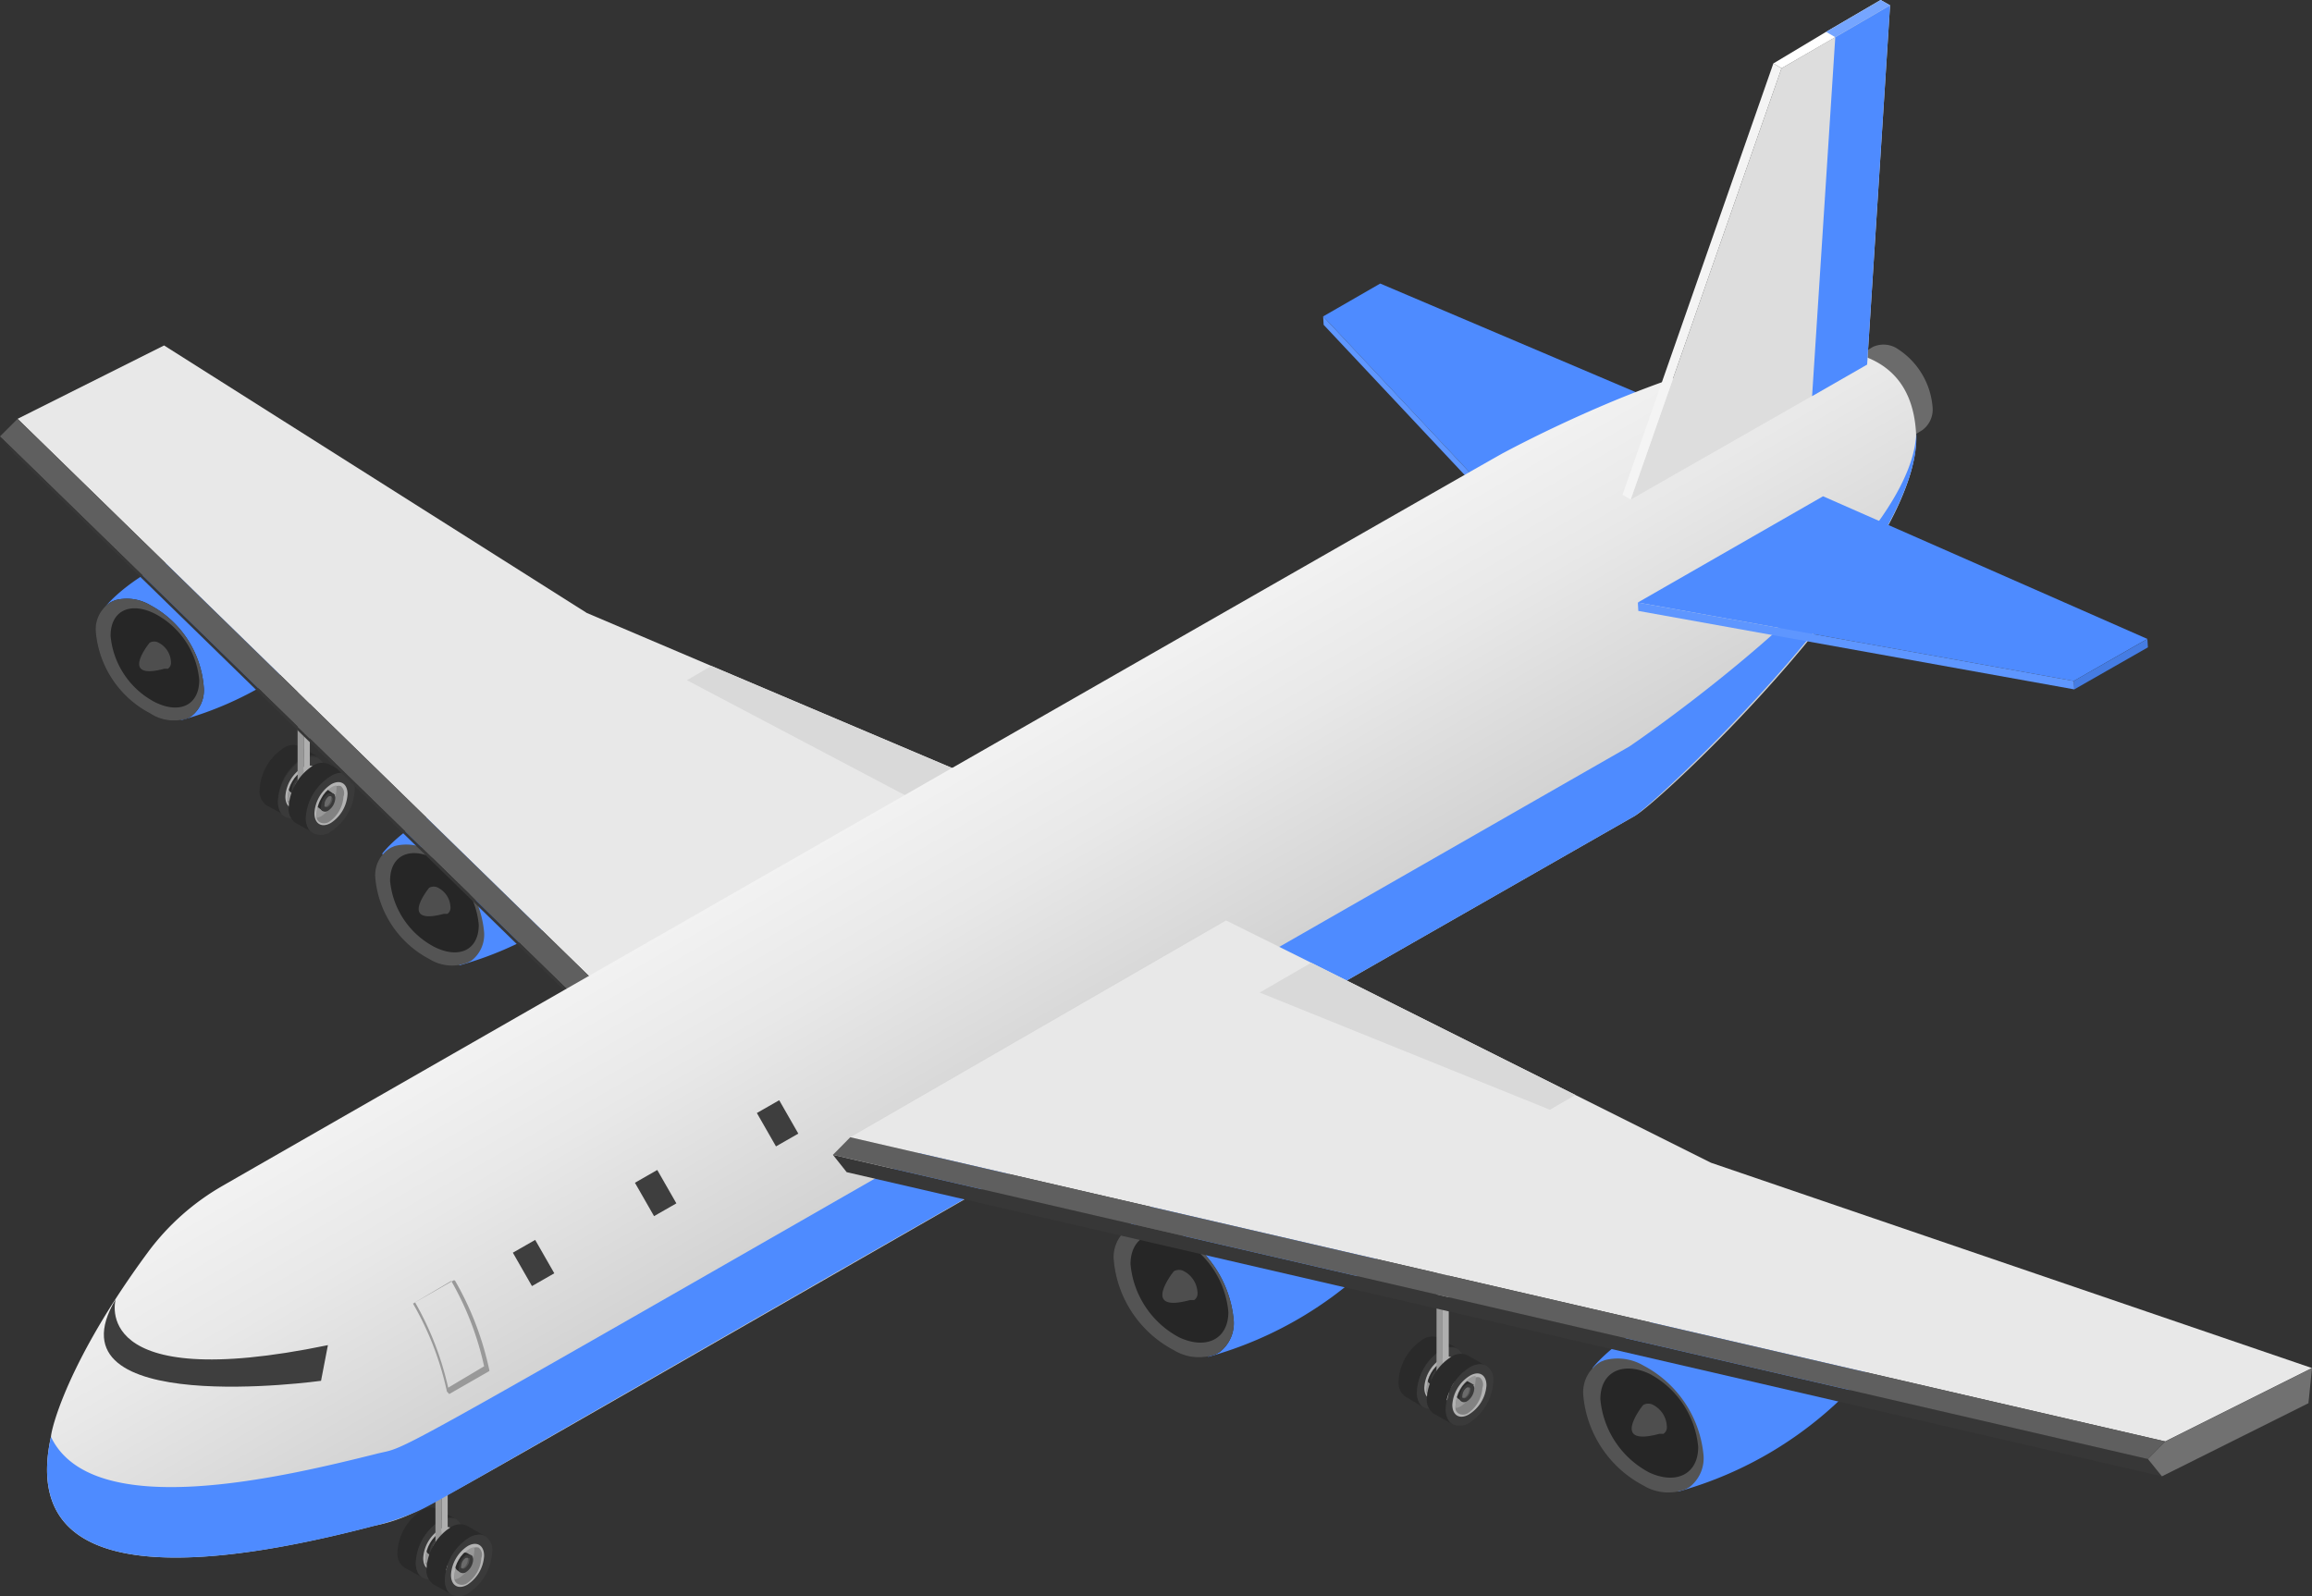 <svg xmlns="http://www.w3.org/2000/svg" viewBox="0 0 90.74 62.65"><rect x="0" y="0" width="90.74" height="62.65" fill="#333333" stroke="none"/><defs><clipPath id="clip-path"><path class="cls-1" d="M16.88 60.57a1.18 1.18 0 00-.17.57.3.3 0 00.51.29 1.29 1.29 0 00.58-1 .3.3 0 00-.51-.29 1.18 1.18 0 00-.41.43z"></path></clipPath><clipPath id="clip-path-2"><path class="cls-1" d="M18 61.23a1.18 1.18 0 00-.17.57.3.3 0 00.51.29 1.29 1.29 0 00.58-1 .3.3 0 00-.51-.29 1.18 1.18 0 00-.41.43z"></path></clipPath><clipPath id="clip-path-3"><path class="cls-1" d="M56.17 53.89a1.18 1.18 0 00-.17.57.3.3 0 00.51.29 1.29 1.29 0 00.58-1 .3.3 0 00-.51-.29 1.18 1.18 0 00-.41.43z"></path></clipPath><clipPath id="clip-path-4"><path class="cls-1" d="M57.31 54.54a1.18 1.18 0 00-.17.57.3.3 0 00.51.29 1.29 1.29 0 00.58-1 .3.3 0 00-.51-.29 1.18 1.18 0 00-.41.43z"></path></clipPath><clipPath id="clip-path-5"><path class="cls-1" d="M11.47 30.68a1.18 1.18 0 00-.17.57.3.3 0 00.51.29 1.29 1.29 0 00.58-1 .3.3 0 00-.51-.29 1.18 1.18 0 00-.41.43z"></path></clipPath><clipPath id="clip-path-6"><path class="cls-1" d="M12.61 31.34a1.18 1.18 0 00-.17.57.3.3 0 00.51.29 1.29 1.29 0 00.58-1 .3.3 0 00-.53-.3 1.18 1.18 0 00-.39.44z"></path></clipPath><linearGradient id="linear-gradient" x1="34.24" y1="29.95" x2="42.06" y2="43.48" gradientUnits="userSpaceOnUse"><stop offset="0" stop-color="#f5f5f5"></stop><stop offset=".43" stop-color="#e8e8e8"></stop><stop offset="1" stop-color="#cfcfcf"></stop></linearGradient><style>.cls-1{fill:none}.cls-2{fill:#2a2a2a}.cls-3{fill:#3a3a3a}.cls-4{fill:#b3b3b3}.cls-5{fill:#828282}.cls-6{fill:#999}.cls-8{fill:#545454}.cls-9{fill:#6b6b6b}.cls-10{fill:#afafaf}.cls-11{fill:#ddd}.cls-17{fill:#4e8bff}.cls-18{fill:#262626}.cls-19{fill:#4e4e4e}.cls-20{fill:#e8e8e8}.cls-21{fill:#5f5f5f}.cls-22{fill:#373737}.cls-23{fill:#d9d9d9}.cls-24{fill:#5e96ff}.cls-26{fill:#3e3e3e}</style></defs><g id="&#x421;&#x43B;&#x43E;&#x439;_2" data-name="&#x421;&#x43B;&#x43E;&#x439; 2"><g id="Layer_2" data-name="Layer 2"><path class="cls-2" d="M16.59 61.93a.48.48 0 01-.16-.15.82.82 0 01-.11-.45 2.07 2.07 0 01.93-1.62.82.82 0 01.45-.13.47.47 0 01.21.06l-.72-.41a.66.66 0 00-.66.07 2.07 2.07 0 00-.93 1.62.66.66 0 00.27.61z"></path><path class="cls-3" d="M17.25 61.87a2.07 2.07 0 00.93-1.62.66.66 0 00-.27-.61.47.47 0 00-.21-.06.82.82 0 00-.45.13 2.07 2.07 0 00-.93 1.62.82.82 0 00.11.45.48.48 0 00.16.15.66.66 0 00.66-.06z"></path><path class="cls-4" d="M17.91 60.41c0-.42-.29-.59-.65-.38a1.45 1.45 0 00-.65 1.13c0 .42.29.59.65.38a1.45 1.45 0 00.65-1.13z"></path><path class="cls-5" d="M17.65 60.1a.27.27 0 00-.18 0 .55.55 0 00-.19.07 1.3 1.3 0 00-.58 1 .55.55 0 000 .2.27.27 0 00.11.14.36.36 0 00.36 0 1.29 1.29 0 00.58-1 .36.36 0 00-.1-.41z"></path><path class="cls-6" d="M17.47 60.07a.55.55 0 00-.19.07 1.3 1.3 0 00-.58 1 .55.55 0 000 .2.53.53 0 00.19-.07 1.29 1.29 0 00.58-1 .53.53 0 000-.2z"></path><g clip-path="url(#clip-path)"><path class="cls-2" d="M16.95 61.08a.25.25 0 010-.14.63.63 0 01.28-.49.25.25 0 01.14 0h.06l-.22-.13a.2.2 0 00-.2 0 .63.63 0 00-.28.49.2.2 0 00.08.18z"></path><path class="cls-3" d="M17.15 61.06a.63.63 0 00.28-.49.2.2 0 00-.08-.18h-.06a.25.25 0 00-.14 0 .63.63 0 00-.28.49.25.25 0 000 .14.2.2 0 00.28.04z"></path><path class="cls-8" d="M17.28 60.5h-.13a.41.41 0 00-.18.32.16.16 0 000 .08.13.13 0 00.13 0 .41.41 0 00.18-.32.13.13 0 000-.08z"></path><path class="cls-9" d="M17.23 60.49h-.08a.41.41 0 00-.18.32.16.16 0 000 .08h.08a.41.41 0 00.18-.32.17.17 0 000-.08z"></path></g><path class="cls-6" d="M17.09 61.6l.24.14v-6.46l-.24-.14v6.46z"></path><path class="cls-10" d="M17.33 61.74l.24-.14v-6.46l-.24.14v6.46z"></path><path class="cls-11" d="M17.33 55.28l-.24-.14.24-.14.24.14-.24.14z"></path><path class="cls-2" d="M17.73 62.59a.48.48 0 01-.16-.15.82.82 0 01-.11-.45 2.07 2.07 0 01.93-1.62.82.82 0 01.45-.13.47.47 0 01.21.06l-.72-.41a.66.66 0 00-.66.07 2.07 2.07 0 00-.93 1.62.66.66 0 00.27.61z"></path><path class="cls-3" d="M18.39 62.53a2.07 2.07 0 00.93-1.62.66.66 0 00-.27-.61.47.47 0 00-.21-.06.82.82 0 00-.45.13 2.07 2.07 0 00-.93 1.63.82.82 0 00.11.45.48.48 0 00.16.15.66.66 0 00.66-.07z"></path><path class="cls-4" d="M19 61.07c0-.42-.29-.59-.65-.38a1.45 1.45 0 00-.65 1.13c0 .42.29.59.65.38a1.45 1.45 0 00.65-1.13z"></path><path class="cls-5" d="M18.79 60.75a.27.27 0 00-.18 0 .55.55 0 00-.19.07 1.3 1.3 0 00-.58 1 .55.55 0 000 .2.27.27 0 00.11.14.36.36 0 00.36 0 1.29 1.29 0 00.58-1 .36.36 0 00-.1-.41z"></path><path class="cls-6" d="M18.61 60.73a.55.55 0 00-.19.07 1.3 1.3 0 00-.58 1 .55.55 0 000 .2.53.53 0 00.19-.07 1.29 1.29 0 00.58-1 .53.53 0 000-.2z"></path><g clip-path="url(#clip-path-2)"><path class="cls-2" d="M18.09 61.73a.25.25 0 010-.14.63.63 0 01.28-.49.25.25 0 01.14 0h.06l-.22-.13a.2.2 0 00-.2 0 .63.63 0 00-.28.49.2.2 0 00.08.18z"></path><path class="cls-3" d="M18.29 61.71a.63.63 0 00.28-.49.2.2 0 00-.08-.18h-.06a.25.25 0 00-.14 0 .63.63 0 00-.28.49.25.25 0 000 .14.2.2 0 00.28.04z"></path><path class="cls-8" d="M18.42 61.16h-.13a.41.41 0 00-.18.32.16.16 0 000 .08.13.13 0 00.13 0 .41.41 0 00.18-.32.13.13 0 000-.08z"></path><path class="cls-9" d="M18.36 61.15h-.08a.41.41 0 00-.18.32.16.16 0 000 .08h.08a.41.41 0 00.18-.32.17.17 0 000-.08z"></path></g><path class="cls-2" d="M55.88 55.25a.48.48 0 01-.16-.15.82.82 0 01-.11-.45 2.07 2.07 0 01.93-1.65.82.82 0 01.45-.13.47.47 0 01.21.06l-.72-.41a.66.66 0 00-.66.07 2.07 2.07 0 00-.93 1.62.66.66 0 00.27.61z"></path><path class="cls-3" d="M56.54 55.18a2.07 2.07 0 00.93-1.62.66.66 0 00-.27-.61.47.47 0 00-.21-.06.82.82 0 00-.45.13 2.07 2.07 0 00-.93 1.62.82.82 0 00.11.45.48.48 0 00.16.15.66.66 0 00.66-.06z"></path><path class="cls-4" d="M57.2 53.72c0-.42-.29-.59-.65-.38a1.45 1.45 0 00-.65 1.13c0 .42.29.59.65.38a1.45 1.45 0 00.65-1.13z"></path><path class="cls-5" d="M56.94 53.41a.27.27 0 00-.18 0 .55.55 0 00-.19.07 1.3 1.3 0 00-.58 1 .55.55 0 000 .2.27.27 0 00.11.14.36.36 0 00.36 0 1.29 1.29 0 00.58-1 .36.36 0 00-.1-.41z"></path><path class="cls-6" d="M56.77 53.38a.55.55 0 00-.19.07 1.3 1.3 0 00-.58 1 .55.55 0 000 .2.53.53 0 00.19-.07 1.29 1.29 0 00.58-1 .53.53 0 000-.2z"></path><g clip-path="url(#clip-path-3)"><path class="cls-2" d="M56.24 54.39a.25.25 0 010-.14.63.63 0 01.28-.49.25.25 0 01.14 0h.06l-.22-.13a.2.2 0 00-.2 0 .63.63 0 00-.28.49.2.2 0 00.08.18z"></path><path class="cls-3" d="M56.44 54.37a.63.63 0 00.28-.49.2.2 0 00-.08-.18h-.06a.25.25 0 00-.14 0 .63.63 0 00-.28.49.25.25 0 000 .14.2.2 0 00.28.04z"></path><path class="cls-8" d="M56.57 53.82h-.13a.41.41 0 00-.18.32.16.16 0 000 .08.13.13 0 00.13 0 .41.41 0 00.18-.32.13.13 0 000-.08z"></path><path class="cls-9" d="M56.52 53.8h-.08a.41.41 0 00-.18.32.16.16 0 000 .08h.08a.41.41 0 00.18-.32.17.17 0 000-.08z"></path></g><path class="cls-6" d="M56.38 54.91l.24.14v-6.46l-.24-.14v6.46z"></path><path class="cls-10" d="M56.62 55.05l.24-.14v-6.46l-.24.14v6.46z"></path><path class="cls-11" d="M56.62 48.59l-.24-.14.24-.14.24.14-.24.14z"></path><path class="cls-2" d="M57 55.9a.48.48 0 01-.16-.15.82.82 0 01-.11-.45 2.07 2.07 0 01.93-1.62.82.82 0 01.45-.13.47.47 0 01.21.06l-.72-.41a.66.66 0 00-.66.07 2.07 2.07 0 00-.94 1.61.66.66 0 00.27.61z"></path><path class="cls-3" d="M57.68 55.84a2.07 2.07 0 00.93-1.62.66.66 0 00-.27-.61.47.47 0 00-.21-.06.82.82 0 00-.45.13 2.07 2.07 0 00-.93 1.62.82.82 0 00.11.45.48.48 0 00.16.15.66.66 0 00.66-.06z"></path><path class="cls-4" d="M58.34 54.38c0-.42-.29-.59-.65-.38a1.45 1.45 0 00-.69 1.14c0 .42.29.59.65.38a1.45 1.45 0 00.69-1.14z"></path><path class="cls-5" d="M58.08 54.07a.27.27 0 00-.18 0 .55.55 0 00-.19.07 1.3 1.3 0 00-.58 1 .55.55 0 000 .2.27.27 0 00.11.14.36.36 0 00.36 0 1.29 1.29 0 00.58-1 .36.36 0 00-.1-.41z"></path><path class="cls-6" d="M57.91 54a.55.55 0 00-.19.07 1.3 1.3 0 00-.58 1 .55.55 0 000 .2.53.53 0 00.19-.07 1.29 1.29 0 00.58-1 .53.53 0 000-.2z"></path><g clip-path="url(#clip-path-4)"><path class="cls-2" d="M57.38 55a.25.25 0 010-.14.63.63 0 01.28-.49.25.25 0 01.14 0h.06l-.22-.13a.2.2 0 00-.2 0 .63.63 0 00-.28.49.2.2 0 00.08.18z"></path><path class="cls-3" d="M57.58 55a.63.63 0 00.28-.49.2.2 0 00-.08-.18h-.06a.25.25 0 00-.14 0 .63.63 0 00-.28.49.25.25 0 000 .14.2.2 0 00.28.04z"></path><path class="cls-8" d="M57.71 54.47h-.13a.41.41 0 00-.18.32.16.16 0 000 .08.13.13 0 00.13 0 .41.41 0 00.18-.32.13.13 0 000-.08z"></path><path class="cls-9" d="M57.66 54.46h-.08a.41.41 0 00-.18.32.16.16 0 000 .08h.08a.41.41 0 00.18-.32.17.17 0 000-.08z"></path></g><path class="cls-2" d="M11.18 32a.48.48 0 01-.16-.15.82.82 0 01-.11-.45 2.07 2.07 0 01.93-1.62.82.82 0 01.45-.13.47.47 0 01.21.06l-.72-.41a.66.66 0 00-.66.07 2.07 2.07 0 00-.93 1.63.66.66 0 00.27.61z"></path><path class="cls-3" d="M11.84 32a2.07 2.07 0 00.93-1.62.66.66 0 00-.27-.61.47.47 0 00-.21-.06.82.82 0 00-.45.13 2.07 2.07 0 00-.93 1.62.82.82 0 00.11.45.48.48 0 00.16.15.66.66 0 00.66-.06z"></path><path class="cls-4" d="M12.5 30.52c0-.42-.29-.59-.65-.38a1.45 1.45 0 00-.65 1.13c0 .42.29.59.65.38a1.45 1.45 0 00.65-1.13z"></path><path class="cls-5" d="M12.24 30.2a.27.27 0 00-.18 0 .55.55 0 00-.19.07 1.3 1.3 0 00-.58 1 .55.55 0 000 .2.27.27 0 00.11.14.36.36 0 00.36 0 1.29 1.29 0 00.58-1 .36.36 0 00-.1-.41z"></path><path class="cls-6" d="M12.07 30.17a.55.55 0 00-.19.07 1.3 1.3 0 00-.58 1 .55.55 0 000 .2.53.53 0 00.19-.07 1.29 1.29 0 00.58-1 .53.53 0 000-.2z"></path><g clip-path="url(#clip-path-5)"><path class="cls-2" d="M11.54 31.18a.25.25 0 010-.14.63.63 0 01.28-.49.25.25 0 01.14 0h.06l-.22-.13a.2.2 0 00-.2 0 .63.63 0 00-.28.49.2.2 0 00.08.18z"></path><path class="cls-3" d="M11.74 31.16a.63.63 0 00.28-.49.2.2 0 00-.08-.18h-.06a.25.25 0 00-.14 0 .63.63 0 00-.28.49.25.25 0 000 .14.2.2 0 00.28.04z"></path><path class="cls-8" d="M11.87 30.61h-.13a.41.41 0 00-.18.32.16.16 0 000 .08.13.13 0 00.13 0 .41.41 0 00.18-.32.13.13 0 000-.08z"></path><path class="cls-9" d="M11.82 30.6h-.08a.41.41 0 00-.18.32.16.16 0 000 .08h.08a.41.41 0 00.18-.32.17.17 0 000-.08z"></path></g><path class="cls-6" d="M11.68 31.71l.24.13v-6.46l-.24-.14v6.47z"></path><path class="cls-10" d="M11.92 31.84l.24-.13v-6.47l-.24.14v6.46z"></path><path class="cls-11" d="M11.92 25.38l-.24-.14.24-.14.24.14-.24.14z"></path><path class="cls-2" d="M12.32 32.7a.48.48 0 01-.16-.15.82.82 0 01-.11-.45 2.07 2.07 0 01.95-1.63.82.82 0 01.45-.13.47.47 0 01.21.06l-.74-.4a.66.66 0 00-.66.07 2.07 2.07 0 00-.93 1.62.66.66 0 00.27.61z"></path><path class="cls-3" d="M13 32.63a2.07 2.07 0 00.92-1.63.66.66 0 00-.27-.61.47.47 0 00-.21-.06.82.82 0 00-.45.13 2.07 2.07 0 00-.99 1.63.82.82 0 00.11.45.48.48 0 00.16.15.66.66 0 00.73-.06z"></path><path class="cls-4" d="M13.64 31.17c0-.42-.29-.59-.65-.38a1.45 1.45 0 00-.65 1.13c0 .42.29.59.65.38a1.45 1.45 0 00.65-1.13z"></path><path class="cls-5" d="M13.38 30.86a.27.27 0 00-.18 0 .55.55 0 00-.19.07 1.3 1.3 0 00-.58 1 .55.55 0 000 .2.27.27 0 00.11.14.36.36 0 00.36 0 1.29 1.29 0 00.58-1 .36.36 0 00-.1-.41z"></path><path class="cls-6" d="M13.2 30.83a.55.55 0 00-.19.07 1.3 1.3 0 00-.58 1 .55.55 0 000 .2.53.53 0 00.19-.07 1.29 1.29 0 00.58-1 .53.53 0 000-.2z"></path><g clip-path="url(#clip-path-6)"><path class="cls-2" d="M12.68 31.84a.25.25 0 010-.14.63.63 0 01.28-.49.25.25 0 01.14 0h.06l-.3-.21a.2.2 0 00-.2 0 .63.63 0 00-.28.49.2.2 0 00.08.18z"></path><path class="cls-3" d="M12.88 31.82a.63.63 0 00.28-.49.2.2 0 00-.08-.18h-.06a.25.25 0 00-.14 0 .63.63 0 00-.28.49.25.25 0 000 .14.2.2 0 00.28.04z"></path><path class="cls-8" d="M13 31.27h-.08a.41.41 0 00-.18.32.16.16 0 000 .08.13.13 0 00.13 0 .41.41 0 00.18-.32.13.13 0 00-.05-.08z"></path><path class="cls-9" d="M13 31.25h-.08a.41.41 0 00-.18.32.16.16 0 000 .08h.08a.41.41 0 00.18-.32.17.17 0 000-.08z"></path></g><path class="cls-17" d="M4.07 23.89s2-2.75 7.81-3.13a2.17 2.17 0 011.45 3.77 13.55 13.55 0 01-6.22 3.74z"></path><path class="cls-18" d="M8 27a1.29 1.29 0 01-.5 1.12l-.13.07A1.69 1.69 0 015.89 28a4 4 0 01-2.13-3.19 1.24 1.24 0 01.62-1.19l.14-.06a1.8 1.8 0 011.37.19A4 4 0 018 27z"></path><path class="cls-8" d="M8 27a1.29 1.29 0 01-.5 1.12l-.13.07A1.69 1.69 0 015.89 28a4 4 0 01-2.13-3.19 1.24 1.24 0 01.62-1.19l.14-.06a1.8 1.8 0 011.37.19A4 4 0 018 27z"></path><path class="cls-18" d="M7.82 26.69c0 1-.78 1.35-1.74.87a3.27 3.27 0 01-1.74-2.6c0-1 .78-1.35 1.74-.87a3.27 3.27 0 011.74 2.6z"></path><path class="cls-19" d="M6.71 26a.28.28 0 01-.12.25h-.14c-1.5.4-.91-.56-.67-.9l.09-.12a.36.36 0 01.36 0 .89.89 0 01.48.77z"></path><path class="cls-17" d="M15 33.51s2-2.75 7.81-3.13a2.17 2.17 0 011.45 3.77 13.55 13.55 0 01-6.22 3.74z"></path><path class="cls-8" d="M19 36.59a1.29 1.29 0 01-.5 1.12l-.13.07a1.69 1.69 0 01-1.51-.13 4 4 0 01-2.13-3.19 1.24 1.24 0 01.62-1.19l.14-.06a1.8 1.8 0 011.37.19A4 4 0 0119 36.59z"></path><path class="cls-18" d="M18.79 36.3c0 1-.78 1.35-1.74.87a3.27 3.27 0 01-1.74-2.6c0-1 .78-1.35 1.74-.87a3.27 3.27 0 011.74 2.6z"></path><path class="cls-19" d="M17.68 35.62a.28.28 0 01-.12.25h-.14c-1.5.4-.91-.56-.67-.9l.09-.12a.36.36 0 01.36 0 .89.89 0 01.48.77z"></path><path class="cls-20" d="M39.05 30.86l-1.59.92-13.22 7.63L.69 16.44l5.75-2.88 16.59 10.5 4.89 2.08 11.13 4.72z"></path><path class="cls-21" d="M24.24 39.41l-.68.69L0 17.13l.69-.69 23.55 22.97z"></path><path class="cls-22" d="M24.11 40.79L.55 17.81 0 17.13 23.56 40.1l.55.69z"></path><path class="cls-23" d="M39.05 30.86l-2 1.16-10.09-5.32.96-.56 11.13 4.72z"></path><path class="cls-17" d="M44.06 48.41s2.27-3.05 8.65-3.47a2.12 2.12 0 01.66.08 2.43 2.43 0 01.94 4.1 15 15 0 01-6.89 4.14z"></path><path class="cls-18" d="M48.42 51.83a1.43 1.43 0 01-.55 1.24l-.14.08a1.88 1.88 0 01-1.66-.15 4.44 4.44 0 01-2.36-3.54 1.38 1.38 0 01.69-1.32l.15-.06a2 2 0 011.51.21 4.44 4.44 0 012.36 3.54z"></path><path class="cls-8" d="M48.42 51.83a1.43 1.43 0 01-.55 1.24l-.14.08a1.88 1.88 0 01-1.66-.15 4.44 4.44 0 01-2.36-3.54 1.38 1.38 0 01.69-1.32l.15-.06a2 2 0 011.51.21 4.44 4.44 0 012.36 3.54z"></path><path class="cls-18" d="M48.21 51.5c0 1.06-.86 1.49-1.92 1a3.62 3.62 0 01-1.92-2.88c0-1.06.86-1.49 1.92-1a3.62 3.62 0 011.92 2.88z"></path><path class="cls-19" d="M47 50.75a.31.31 0 01-.13.28h-.16c-1.66.45-1-.62-.74-1l.1-.13a.4.4 0 01.4 0 1 1 0 01.53.85z"></path><path class="cls-17" d="M62.5 53.7s2.27-3.05 8.65-3.47a2.12 2.12 0 01.66.08 2.43 2.43 0 01.94 4.1 15 15 0 01-6.89 4.14z"></path><path class="cls-8" d="M66.86 57.13a1.43 1.43 0 01-.55 1.24l-.14.08a1.88 1.88 0 01-1.67-.14 4.44 4.44 0 01-2.36-3.54 1.38 1.38 0 01.69-1.32l.15-.06a2 2 0 011.52.21 4.44 4.44 0 012.36 3.53z"></path><path class="cls-18" d="M66.65 56.8c0 1.06-.86 1.49-1.92 1a3.62 3.62 0 01-1.92-2.88c0-1.06.86-1.49 1.92-1a3.62 3.62 0 011.92 2.88z"></path><path class="cls-19" d="M65.42 56a.31.31 0 01-.13.28h-.16c-1.66.45-1-.62-.74-1l.1-.13a.4.4 0 01.4 0 1 1 0 01.53.85z"></path><path class="cls-9" d="M74.42 17.52a.69.69 0 00.23-.22 1.19 1.19 0 00.16-.65 3 3 0 00-1.35-2.34 1.19 1.19 0 00-.65-.18.68.68 0 00-.31.09l1-.6a1 1 0 011 .09A3 3 0 0175.85 16a1 1 0 01-.4.88z"></path><path class="cls-3" d="M73.46 17.43a3 3 0 01-1.35-2.34 1 1 0 01.4-.88.68.68 0 01.31-.09 1.19 1.19 0 01.65.18 3 3 0 011.35 2.34 1.19 1.19 0 01-.16.65.69.69 0 01-.23.22 1 1 0 01-.97-.08z"></path><path class="cls-17" d="M67.04 16.6l-7.28 4.16-7.83-8.34 2.24-1.29 12.87 5.47z"></path><path class="cls-24" d="M59.76 20.76l.02.33-7.83-8.34-.02-.33 7.83 8.34z"></path><path d="M67.04 16.6l.02.33-7.28 4.16-.02-.33 7.28-4.16z"></path><path d="M64.12 32.05c-39.77 22.71-45.91 26.4-48 27.38a6.31 6.31 0 01-1.44.46C8.52 61.51.65 62.56 2 56.4c0-.24.6-2.9 3.8-7.24a9.56 9.56 0 013-2.65c-.12.06 50.06-28.68 50.2-28.73C60.46 17 74.78 9.5 75.2 17c.27 4.81-10.11 14.57-11.08 15.05z" fill="url(#linear-gradient)"></path><path class="cls-26" transform="rotate(-29.78 20.944 49.582)" d="M20.44 48.82h1.01v1.51h-1.01z"></path><path class="cls-26" transform="rotate(-29.79 25.725 46.837)" d="M25.23 46.08h1.01v1.51h-1.01z"></path><path class="cls-26" transform="rotate(-29.79 30.517 44.106)" d="M30.02 43.34h1.01v1.51h-1.01z"></path><path class="cls-26" d="M4.54 51s-1.09 3.75 8.33 1.8l-.27 1.4S1.73 55.71 4.54 51z"></path><path class="cls-17" d="M64.12 32.05l-32 18.29-.57.33C16 59.6 16.9 59.12 16.07 59.45a10.16 10.16 0 01-1.44.46C8.5 61.51.66 62.55 2 56.4c1.63 3.4 9.18 1.56 12.76.67 1.76-.46-2 1.52 49.19-27.77 0 0 11.07-7.48 11.26-12.3.26 4.82-10.44 14.73-11.09 15.05z"></path><path class="cls-11" d="M74.18.21l-.9 14.1-9.28 5.3 5.92-16.93L74.18.21z"></path><path fill="#fff" d="M74.18.21l-2.15 1.25-2.11 1.22-.32-.19 2.07-1.24L73.81 0l.37.21z"></path><path fill="#f4f4f4" d="M69.92 2.68L64 19.61l-.32-.19L69.6 2.49l.32.19z"></path><path class="cls-17" d="M84.28 25.08l-.32.18-2.57 1.47-17.11-3.08 7.27-4.17 12.73 5.6z"></path><path fill="#457ce3" d="M84.28 25.08l.02.33-2.89 1.65-.02-.33 2.89-1.65z"></path><path class="cls-24" d="M81.39 26.73l.02.33-17.11-3.08-.02-.33 17.11 3.08z"></path><path class="cls-20" d="M90.74 53.7l-5.76 2.88-51.61-11.94 14.75-8.51 3.34 1.66 10.37 5.19 5.32 2.66 23.59 8.06z"></path><path class="cls-22" d="M84.85 57.95L33.23 46.01l-.54-.68L84.3 57.27l.55.68z"></path><path fill="#717171" d="M90.74 53.7l-.14 1.38-5.75 2.87-.55-.68.68-.69 5.76-2.88z"></path><path class="cls-21" d="M84.98 56.58l-.68.69-51.61-11.94.68-.69 51.61 11.94z"></path><path class="cls-6" d="M17.54 54.62a11.91 11.91 0 00-1.33-3.45l1.57-.9a.06.06 0 01.08 0 12 12 0 011.34 3.49.06.06 0 010 .06l-1.57.9zm-1.25-3.5a12 12 0 011.3 3.35l1.41-.84a11.78 11.78 0 00-1.29-3.35z"></path><path class="cls-23" d="M61.83 42.98l-1 .58-11.39-4.6 2.02-1.17 10.37 5.19z"></path><path class="cls-17" d="M72.03 1.46L74.18.21l-.9 14.1-2.16 1.24.91-14.09z"></path><path fill="#75a5ff" d="M74.18.21l-2.15 1.25-.36-.21L73.81 0l.37.21z"></path></g></g></svg>